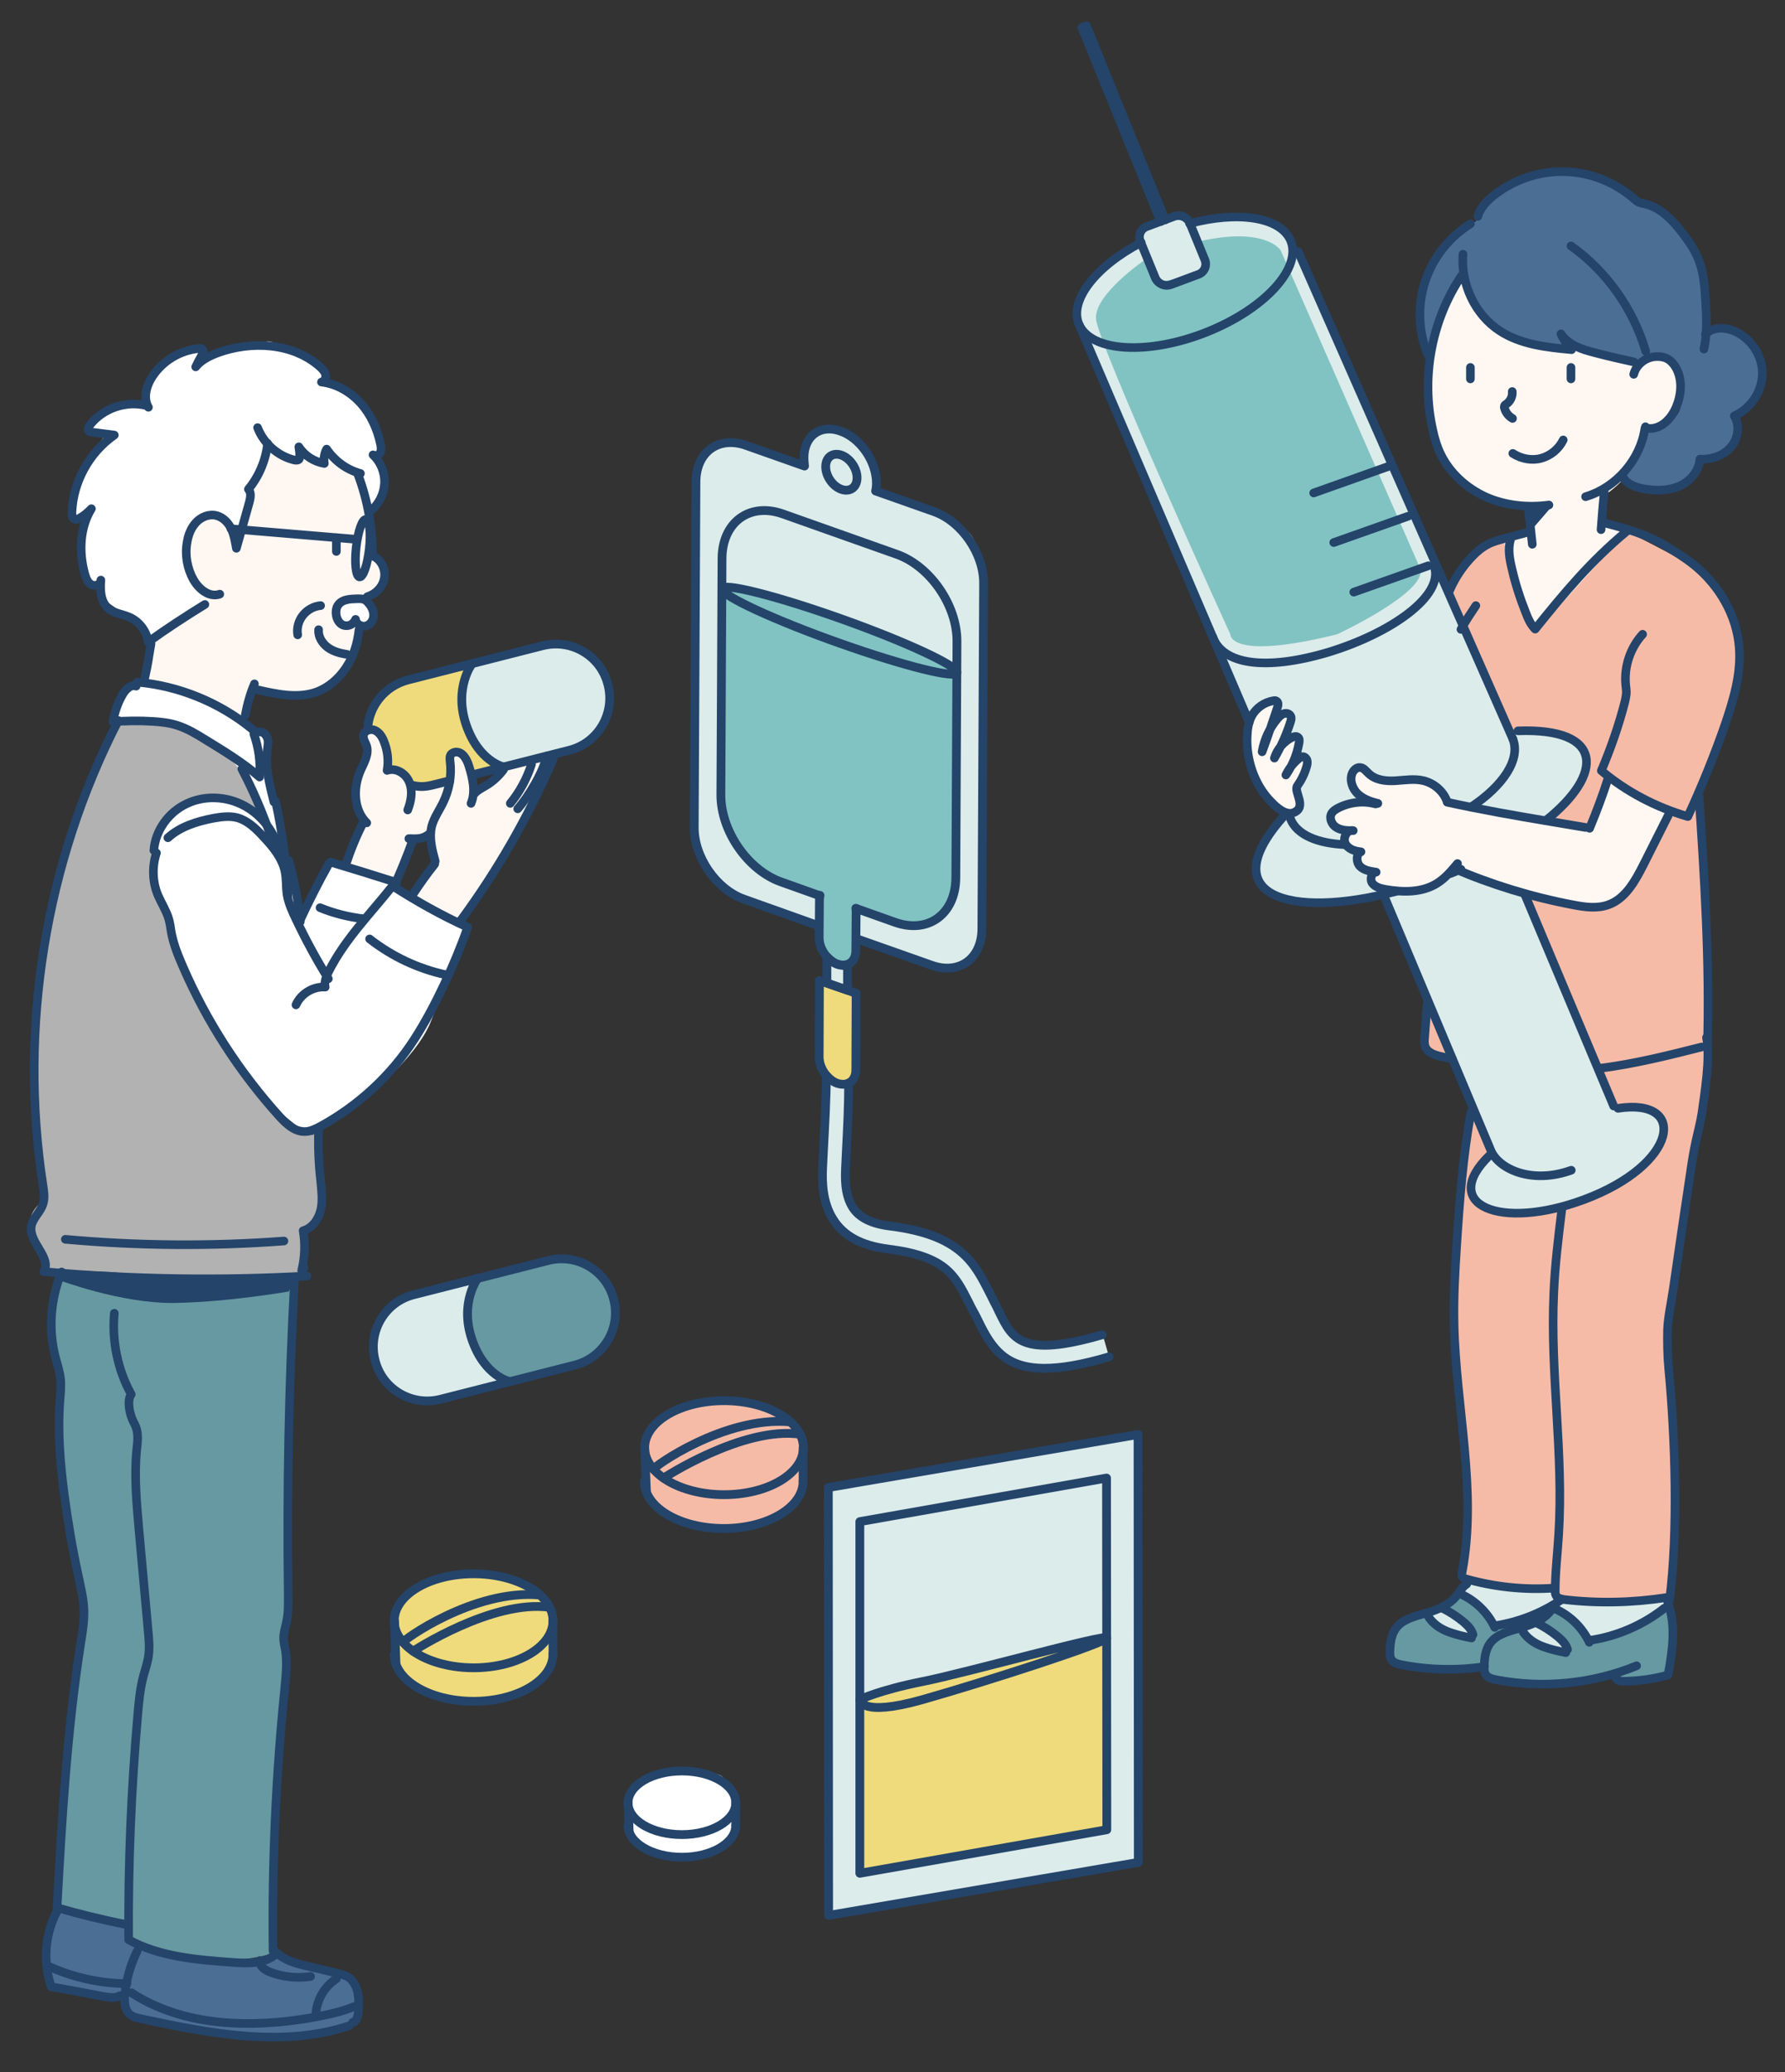 <?xml version="1.0" encoding="utf-8"?>
<!-- Generator: Adobe Illustrator 24.1.0, SVG Export Plug-In . SVG Version: 6.00 Build 0)  -->
<svg version="1.1" id="レイヤー_1" xmlns="http://www.w3.org/2000/svg" xmlns:xlink="http://www.w3.org/1999/xlink" x="0px"
	 y="0px" viewBox="0 0 623 723" style="enable-background:new 0 0 623 723;" xml:space="preserve">
<rect x="0" y="0" width="623" height="723" fill="#333333" stroke="none"/>
<style type="text/css">
	.st0{fill-rule:evenodd;clip-rule:evenodd;fill:#FFFFFF;}
	.st1{fill-rule:evenodd;clip-rule:evenodd;fill:#B2B2B2;}
	.st2{fill-rule:evenodd;clip-rule:evenodd;fill:#6699A1;}
	.st3{fill-rule:evenodd;clip-rule:evenodd;fill:#4B6E95;}
	.st4{fill-rule:evenodd;clip-rule:evenodd;fill:#FFF7F1;}
	.st5{fill-rule:evenodd;clip-rule:evenodd;fill:#EFDB7B;}
	.st6{fill-rule:evenodd;clip-rule:evenodd;fill:#DCECEB;}
	.st7{fill-rule:evenodd;clip-rule:evenodd;fill:#F6BBA7;}
	.st8{fill-rule:evenodd;clip-rule:evenodd;fill:#81C3C2;}
	.st9{fill:#24446A;}
	.st10{fill:none;stroke:#24446A;stroke-width:3.005;stroke-linecap:round;stroke-linejoin:round;stroke-miterlimit:10;}
	.st11{fill:none;stroke:#24446A;stroke-width:3.067;stroke-linecap:round;stroke-linejoin:round;stroke-miterlimit:10;}
</style>
<path class="st0" d="M70.5,121.8c-0.7-0.2-2.9-1.4-7.3,1.3c-4.3,2.7-8.3,5.6-9.3,7c-1,1.4-3.2,6.3-3.2,6.3l0.3,5.1
	c0,0-3.5-1.3-7.3-0.3c-3.8,0.9-7.5,2.3-9.5,4.1s-3.4,5-3.4,5s7.2,0.9,6.5,1.2c-0.7,0.2-4.7,5.7-7.3,10.8s-4,8.6-4.5,11.7
	s-1,7.6,0.5,7.2c1.5-0.3,6-1.9,4.7-1.7c-1.4,0.2-2.3,3.6-2.4,8.7c0,5.1,0.1,11.8,1.8,13.8s5,4.4,5,4.6s1.2,4,1.2,4s-1.7-2.6,2.9,0.7
	s4.7,3.3,4.7,3.3l6.4,3.7l3.2,6.4c0,0,47.2,18.6,54.7,16.1c7.5-2.5,8.7-2.2,11.3-6.4c2.6-4.2,4.6-9.8,4.6-9.8l1.5-6.2
	c0,0,3.7-0.2,4.2-2s-1.4-6.2-1.4-6.2l1.4-16.8l-0.8-15.1c0,0,4.6-3,4.7-7.7c0.1-4.6-2.7-10.7-2.7-10.7s1.8-1,0.8-7.4
	c-0.9-6.4-5-12.1-8.9-14.3s-9.9-4.8-9.9-4.8s3-1.8-2.1-5.9c-5.1-4.1-14.2-8.1-17-8.4s-16.8,3.3-16.8,3.3s-8.4,4.7-8.2,4
	C69.4,126,70.5,121.8,70.5,121.8z"/>
<path class="st1" d="M41.3,251.4c-0.8,1.6-10.6,22.8-15.3,36.4s-10.7,40.5-12.4,56.5c-1.7,16-0.3,33.5,0,41.3s0.6,21.6,1.1,25.2
	s0.8,7.7,0.8,7.7s-6.7,4.6-4.4,9.5s4.7,11.6,4.8,12.2c0.1,0.6,0.1,3.6,1.3,3.7c1.2,0.1,68.5,2.8,68.5,2.8l19.1-1.3
	c0,0,0.2-15.6,1-15.9c0.8-0.3,5.5-0.3,6-6.7c0.5-6.4-0.6-21.4-0.6-21.4l0-7.7c0,0-1.2,4.5-6.4,1c-5.2-3.5-18.2-19.1-19.1-19.7
	c-0.9-0.6-15.6-25-20.7-34.8c-5.1-9.8-5.6-19-6.3-20.5c-0.7-1.5-4.6-6.9-4.7-11.7c-0.1-4.8-0.2-14.4-0.2-14.4s4.8-9.9,12.6-13.7
	s18-0.7,19.3,0c1.3,0.7,8.5,8,8.5,8s-10.1-21.8-10.5-22.1c-0.4-0.3-2.6-3.5-12.2-7.8s-13.1-7.1-18.1-6.1S41.3,251.4,41.3,251.4z"/>
<path class="st0" d="M51.6,238c-0.5,0.4-3.7,0.1-5.5,1.3s-3.5,2.3-4.8,6.1c-1.3,3.8,0,6.1,0,6.1l12.1,0.4c0,0,14.7,3.8,20.1,7.2
	c5.3,3.3,12.2,11.6,12.2,11.6l15.2,33.8c0,0-5.3-24.7-5.6-26.1s-3.1-13.5-3.1-13.5l1.3-9.6l-4.8-0.9l-11.6-8.2L51.6,238z"/>
<path class="st0" d="M94.1,287.8c0,0-6.5-7.4-12.6-8.4c-6.2-0.9-12.3-2.9-17.9,2c-5.6,4.9-8.6,7.7-9.1,17.1C53.9,308,59,323,59,323
	s10.8,25.7,12.6,29.1c1.8,3.3,13.5,22.6,18.4,28.5c4.9,5.9,17.6,15.3,17.6,15.3l17.6-10.9c0,0,20-15.1,25.3-28.9
	c5.3-13.8,12.4-31.4,12.4-31.4S138,311.1,137,309.1c-1-1.9-22.4-7.7-22.4-7.7l-9.4,18.7c0,0-7.7-23.9-8.1-24.7
	C96.7,294.5,94.1,287.8,94.1,287.8z"/>
<path class="st2" d="M20.9,445.9c0,0-3.6,12.1-3,18c0.6,5.9,2.5,20.6,2.5,20.6s0.1,19.8,0.8,26.5s7.7,41.7,7.7,41.7s0,13,0,14.4
	S26,583.9,26,587.7c0,3.8-3.2,32.7-3.2,32.7l-3,43.7l10.9,4.2c0,0,12.4,1.7,13.3,3.2s1.9,5.8,1.9,5.8s13.8,6.7,29.3,6.7s21-3,21-3
	s-1.4-16.9-1.1-17.9c0.4-1,4.5-85.9,4.5-85.9l-0.8-8.9l1.6-10.4l1-108.9H49.9L20.9,445.9z"/>
<path class="st3" d="M44.1,671.5l-24.2-7.4c0,0-1.8,4.2-2.7,9.7c-1,5.5,0,9.3,0,13.1c0,3.8,0.7,6.2,0.7,6.2s18.8,4.1,20.2,3.9
	c1.3-0.2,7.1,1,6.3-0.2c-0.8-1.2-1.9,4.7,1,6s17.1,3.5,18.5,4.5s26,4.5,36.8,3.3c10.8-1.2,19.9-2.6,21.1-3.8
	c1.3-1.1,1.8-3.2,1.8-3.2s2-6.3,1.2-8.6c-0.9-2.3-0.6-3.4-2.6-4.6s-10.7-3.4-10.7-3.4l-8.4-2.1l-6.8-3.9c0,0-3.4,3.3-8.3,3.9
	s-27.3-3.1-33.7-4.2c-6.5-1.1-10.2-3.8-10.2-4.9S44.1,671.5,44.1,671.5z"/>
<path class="st4" d="M93.2,156.1c0,0.1-0.1,0.5-0.3,1.1c-0.7,2.1-2.4,6.6-2.9,7.7c-0.7,1.4-2.8,5-2.8,5s1.2,2.1,0,5.9
	c-1.2,3.8-3.8,13-3.8,13s-3.4-8-7-8.7c-3.6-0.7-7.7,0.3-9.1,3.2s-3.4,7.9-3.1,10s1.8,5.9,3.1,7.9s3.3,4.5,4.3,5.4c1,0.9,0,2.9,0,2.9
	l-19.8,14.5l-1,9.7l-0.3,3.4c0,0,11.9,2.6,16.9,5.4c5.1,2.8,16.8,9,16.8,9l4.6-12.2c0,0,16.8,6.8,24.4,0.8
	c7.6-6,10.7-13.4,10.7-13.4s2.8-8.3,1.8-8.4s-4.5-0.7-5.2-0.6c-0.7,0.1-3.2-2.8-3.2-2.8l1-4.7l5.6-2l4.2,0.6c0,0,4.7-3.3,5.3-5.1
	c0.6-1.8,0.6-5.5,0-6.5s-3.5-3.9-3.5-3.9l-1.8-12.2c0,0-1.3-12.7-1.7-14.1c-0.4-1.3-13.3-9.1-13.3-9.1l-1.3,4l-6.7-4.8l-2.7,3.9
	l-9.5-4.5"/>
<path class="st4" d="M139.1,252.4c-1.7-0.6-10.8,0.3-10.8,0.3s0.2,5.5-0.2,8.8c-0.4,3.2-1.8,8.6-1.8,8.6l-1.1,6.2l0.6,7.9l1.1,3.6
	l-5.8,14.3l17.3,5.9c0,0,5.8-15.5,6.2-15.3c0.4,0.2,5.1-1.5,5.1-1.5l3.1,10.3l-9.1,11l16.9,8.9c0,0,20.1-30.5,23.6-37.9
	c3.4-7.3,8.8-21,8.8-21s-15.8,3.9-16.2,5s-5.9,5.9-6.1,6.2c-0.2,0.2-4.9,2.3-4.9,2.3l-2.5-9.6l-4.4-6.9L139.1,252.4z"/>
<path class="st5" d="M164.8,231.5c0,0-18,5-18.9,4.8c-0.8-0.2-6.8,0.5-9.8,3.8c-3,3.3-6.5,8.3-6.5,8.3s-1,5.5-0.7,5.8
	s3.7,0.7,4.3,3.2c0.6,2.5,2,9.4,2,9.4l5.4,4.2l3.9,4.5l12.4-3v-10h4.8l4,7.3l8.1-2c0,0-15-15.7-12.8-25.7S164.8,231.5,164.8,231.5z"
	/>
<path class="st6" d="M164.8,231.5l31.7-7.6c0,0,11.2,3.3,14.3,11.3c3.1,8,1.1,15.3-0.9,18.2c-2,3-9.1,7.6-9.1,7.6l-25.9,6.5
	c0,0-11.2-8.9-12.5-14.2c-1.3-5.2-1.2-11.6-1.2-11.6l1.5-5.7L164.8,231.5z"/>
<path class="st6" d="M170.5,445c-1.2,0.3-29.8,8.3-30.5,8.4c-0.7,0-7,4.7-8.3,9.2c-1.3,4.5,0.5,14.7,1.9,18.1
	c1.4,3.4,7.7,7.2,12.7,7.9c5,0.7,29.3-5.9,29.3-5.9L170.5,445z"/>
<path class="st2" d="M196.9,439.1l-30.5,7.5c0,0-5,8.3-4.2,12.3c0.8,4,4.2,15.2,7,17.3c2.8,2.2,10.3,5.8,10.3,5.8l26.2-7.9
	c0,0,8.3-6.7,8.7-12.1c0.4-5.3,1.3-11.1-3.9-16.1S196.9,439.1,196.9,439.1z"/>
<path class="st5" d="M190.3,558.5c-0.3-0.4-7.7-8.9-17.7-9.4c-10-0.4-19.6,1.5-22.1,2.6c-2.6,1.1-12.2,7.6-12.2,7.6l-0.5,9l1.5,14.2
	c0,0,6.6,6.8,11.2,8.5c4.7,1.6,22.2,2,22.2,2s16.4-5.3,18.3-9.5s2.2-6.3,2.2-6.3l-1.1-16.4L190.3,558.5z"/>
<path class="st7" d="M225,504.3l0.5,15.8c0,0,2.4,7.1,9.9,9.6s16.9,4.6,22.9,3.6c6-1.1,14.8-4.5,17.4-7.4c2.6-2.9,4.6-7,4.6-7
	l-1.1-18.4c0,0-5.2-11-20.1-11.3c-14.9-0.3-22.3,2.1-25.1,3.9C231.1,494.8,225,504.3,225,504.3z"/>
<path class="st0" d="M256.8,629v11.1c0,0-3.5,4.8-8.4,6.1s-10.1,3.2-15.9,1.4c-5.8-1.8-11.7-4.3-12.5-7.5c-0.8-3.2,0-14.3,0-14.3
	s4.9-5.4,11.6-7.3c6.8-1.9,18.1-0.4,20.3,1.2C254.1,621.2,256.8,629,256.8,629z"/>
<polygon class="st6" points="397.2,500.5 289.1,519 289.1,669.2 397.3,649.8 "/>
<path class="st5" d="M300.6,594.4c0.7-0.4,2.7-5.1,10-5.8c7.3-0.7,57.7-13.1,57.7-13.1l18-3.2v66.9l-86.2,15.4L300.6,594.4z"/>
<path class="st6" d="M305.6,171.3c0,0,1.3-5.8-1.8-11c-3.1-5.2-7.3-9.8-11.4-10.2c-4.1-0.4-7,0.1-8.1,1.1s-4.6,5.7-4.6,5.7v5.2
	l-22-7.5c0,0-7.7-0.3-10.9,4.1c-3.2,4.4-4,18-4,18s-0.7,118.3,0,118.8c0.7,0.5,4,8.8,7.5,12c3.6,3.2,11.3,7.6,11.3,7.6l23.5,7.7
	l0.6,6.1l2.8,6c0,0,1.1,8.6,0,8.2c-1.1-0.4-2.6-0.9-2.6-0.9l0.4,29.4l2.1,3.8l-1.1,28.1c0,0-2.3,18.8,5.1,24.3
	c7.4,5.5,14,6.4,17.7,8.1c3.7,1.8,17.1,1.5,21.9,8.8c4.8,7.3,10.5,22.6,16,26.6c5.5,4,18.3,6.1,18.3,6.1l20.8-3.9l-2.2-7.7
	c0,0-17.6,5.7-22.7,3.7c-5.1-2-9-3.8-12.1-9.2c-3-5.5-7.8-14.9-10.1-18.5c-2.3-3.6-10.7-9.8-15-10.7c-4.2-0.9-21.1-5.1-22-5.3
	c-0.9-0.2-6.6-4.6-7.2-8.7c-0.6-4-0.7-12.1-0.7-12.1l0.7-13.6l0.4-12.9c0,0,2.4-3.2,2.4-5c0-1.9,0.3-25.4,0.3-25.4l-2.1-2.3v-8.7
	c0,0,1.9,0,2-3c0.1-3.1,0.1-6.6,0.1-6.6l30.8,10.6c0,0,5.7,1.4,8.7-2.8c3.1-4.2,4.4-10.9,4.4-10.9l0.4-12c0,0,0-111.6-0.2-112.7
	c-0.2-1-1.5-12.3-5.9-14.7s-12.7-7.7-12.7-7.7L305.6,171.3z"/>
<path class="st8" d="M252,204.8c1.1-0.3,19.7,3.5,32.4,8.4c12.7,4.9,48.6,20,48.6,20l1,77.7c0,0-4.3,10.4-9,11.3
	c-4.7,0.9-15.5-1.6-15.5-1.6l-10.4-2.2l-0.3,15.3c0,0-7.4,6.9-10.2,0.9c-2.8-6-2.8-23.8-2.8-23.8l-17.9-4.9c0,0-15.8-9.9-16.3-24.5
	C251,267,252,204.8,252,204.8z"/>
<path class="st5" d="M285.9,342l13,5.8l-1,23.3l-1.7,7.1c-2.3,0-3,1.2-5.4-0.9c-2.4-2.1-4.5-5.9-4.5-5.9l-0.3-2L285.9,342z"/>
<path class="st7" d="M526.7,187.5c0,0-2.8-2.8-8.3,2.9c-5.5,5.7-12.6,14.4-12.6,14.4l20.9,50.2c0,0,16.9-1.5,21.5,2.9
	c4.6,4.4,6.1,6.3,5.1,9.9c-1,3.7-2.4,6.3-2.4,6.3l-11.5,12.3l-9.7,21.3l29.1,67.6l5.8,11.5c0,0,15.6-1.3,16,5.8s-9.2,16.8-15.2,20.1
	c-6,3.2-22.2,9.5-22.2,9.5l-16.5,1.3c0,0-10.1-1.3-11.7-4.5c-1.6-3.2-2.6-7.2-2.6-7.2l3.2-4.7l4.3-4.2l-6.6-14.7l-4.5,39.3
	c0,0-2.5,30.7-0.9,41.3s3.5,40.9,3.5,40.9l0.7,19.3l-1.8,21.4c0,0,6.7,3.4,14.4,3.5s17.4,0.5,17.4,0.5s0,4.3,3.8,4
	c3.7-0.3,29.3,0.1,29.3,0.1l7.5-2.1c0,0,1.1-47.6,0.9-58.9c-0.2-11.3-2.9-32.9-2.9-32.9l4.7-26l6.3-40.7c0,0,2-16.5,4.3-25.2
	c2.3-8.7,0-21.4,0-21.4l-1.6-49c0,0-1.4-25.7-1.6-25.9s12.8-35.5,12.8-35.5s3.3-14.9-0.2-23s-8.6-14.5-12.6-18.5
	c-4-3.9-28.8-15.8-28.8-15.8L526.7,187.5z"/>
<path class="st4" d="M519.5,82.2c-2.6,2.4-14.8,22.7-16.9,28.9c-2.1,6.2-3.8,18.4-4.2,25.8s1,16.7,2.7,19s6.7,10,7.9,10.9
	c1.1,0.9,8.6,6,8.6,6l6,2.3l9.9,1.9c0,0,1.5,8.3,0.9,8.4c-0.5,0.1-9.3,3.9-9.3,3.9s0.8,7,3,12.7c2.2,5.7,8.9,17.5,8.9,17.5
	l30.8-34.1l-8.3-2.8l0.5-9.8c0,0,4.8-3.1,7.8-7.1c3-4,10.8-14.9,10.8-14.9l10.8-12l-6.9-24.3l-20.9-19.7L519.5,82.2z"/>
<path class="st3" d="M518.7,70.7l-3.6,6.6c0,0-4.8,2.4-7.3,4.9c-2.5,2.5-7,7.5-8.7,11.8s-3,10.1-3,10.1v7.2l0.3,5.2l2.1,7.1
	c0,0,3.8-12.2,5.1-15.4c1.3-3.2,7.5-12.1,7.5-12.1s3.1,10.6,6.5,14.2c3.3,3.7,11,8.3,14.3,9.8c3.3,1.5,15.4,2.3,15.4,2.3l4.1-1.3
	l19.9,5.8c0,0,5.7-4,9.2-2.2s5.8,4.3,6.2,8.7s0.5,9-1.3,11.3c-1.8,2.3-6.8,4.2-6.8,4.2l-4,0.4l-4.1,10.5L566,166c0,0,2,4,6.9,4.6
	c4.9,0.6,10.9,0.9,13.7-1.1c2.9-2,7.1-8,7.1-8s8-1.7,10.7-5.8c2.7-4.2,1.2-9.6,1.2-9.6s7.5-5.8,8.5-10.3c0.9-4.6,1.3-8.5-0.3-11.3
	c-1.6-2.8-4.5-6.8-6.8-7.9c-2.3-1.1-6.4-1.9-6.4-1.9l-5.5,1.7c0,0,1.6-16.9-1.6-23.8c-3.2-6.8-6.2-12.2-10-15.5c-3.8-3.3-10-6-10-6
	s-6.5-5.9-12.8-7.8c-6.3-2-26.5-4.2-34.2,1.7S518.7,70.7,518.7,70.7z"/>
<path class="st6" d="M413.5,75.3c0,0-14.5,4.3-14.9,5s-0.6,3.9-0.6,3.9l-13.6,9.9c0,0-6.4,5.5-7.5,10s-0.4,11.8-0.4,11.8l12.7,26.9
	L442.4,271l6.7,12.9l-6.1,7.4c0,0-5.5,9.2-4.5,12.7c1.1,3.5,3.9,7.5,7.3,8.6s12.8,2.3,12.8,2.3l24.4-2.8l37.1,90.6l-7.5,8.9
	c0,0-3.4,14.4,20.9,11.2c24.3-3.2,32.1-10.2,32.1-10.2s12.1-9.4,12.9-11.7c0.8-2.3,2.3-8.3,2.3-8.3s-1.7-4-4.7-5.1
	c-3-1.1-8.4-0.8-8.4-0.8l-2.9,0.1l-34.9-79l9.7-21.3c0,0,12.5-12.8,13.2-15.7s1-9.1-1.7-11c-2.7-1.8,2.2,0.3-2.7-1.8
	c-5-2.2-21.5-2.9-21.5-2.9L451.2,85.8c0,0-5.8-7.7-8.9-8.5s-10.2-1.8-15.2-2c-5-0.1-11.8,2.8-11.8,2.8L413.5,75.3z"/>
<path class="st7" d="M498.3,350.3c-0.1,1.1,0,16.1,0,16.1l4.3,2.1l4.8,1.9L498.3,350.3z"/>
<path class="st4" d="M561.3,271.4l-5.8,17.3c0,0-50.2-8-50.4-8.7c-0.2-0.6-4.4-5.7-6.6-7.2c-2.3-1.4-14,0.3-14,0.3l-8.4-3.5l-2.4-2
	l-1.8,4.6l3.8,5.9c0,0-4.2,1.8-6,2.6c-1.8,0.8-3.9,2.5-4,4s0.9,4.1,0.9,4.1l4.2,1.1l-0.8,4.5l5.3,3.2v5.4l3.4,1.5
	c0,0-0.3,4.2,0.8,4.2c1.1,0,4.9,2.1,9,1.9c4.1-0.2,12.7-2.4,12.7-2.4s7.6-5.8,7.6-5.2c0,0.6,38.4,15.4,49.3,12.6s14.5-10,14.5-10
	l11.1-22.8L561.3,271.4z"/>
<path class="st4" d="M446,245.7c-0.4-0.7-2.9-1.3-2.9-1.3s-4.8,0.6-6.2,5.3c-1.5,4.7-3.3,10.5-1.7,14.5s3.8,10,5.7,12.5
	c1.9,2.4,6.2,8.2,8.1,7.3c1.9-0.9,3.3-0.1,4-1.5c0.7-1.4,0.2-6.3,0-7c-0.2-0.7,3.6-7.8,3.1-9.1c-0.4-1.3-3.1-2.2-3.1-2.2
	s2.2-8,0-7.4c-2.2,0.7-4.9,1-4.9,1s3.6-7.7,2.5-7.5c-1.1,0.2-4.7-0.2-4.7-0.2V245.7z"/>
<path class="st8" d="M399.4,90.8c0,0-17.3,11.8-16.9,20.3c0.4,8.4,46.9,110.2,46.9,110.2s-0.6,9.4,37.3,0c0,0,31.6-14.7,29-22.9
	l-48.7-111c0,0-5.1-8.5-28.4-3.2c0,0,3,8.7,2.2,9.1c-0.8,0.4-5.3,2.9-5.3,2.9l-11,2.3L399.4,90.8z"/>
<path class="st6" d="M512.3,551.8c-0.5,0.9-5.5,6.5-5.5,6.5l-9.3,5.8l-2.5,3.1l9.7,6.9c0,0,31,7,43.1,5.3
	c12.2-1.7,28.6-8.7,28.6-8.7l5.2-7.3l1-5.6l-20.8,1.4c0,0-18.9-0.8-18.9-0.9s-0.6-4.1-0.6-4.1l-19.1-0.5L512.3,551.8z"/>
<path class="st2" d="M582.6,560.3c-0.1,0.3-8.2,5.5-8.2,5.5l-19.8,7l-9.6-10.7l-2.1-0.7l-5.7,4.4l7.3,6.5l2,3.9l-8.1-1.9l-7-3.9
	l-1.6-4.1l-8.1,1.7l-7.7-8.8l-5.4-2l-4.7,4.3l8.8,6.5l0.7,3.6l-9.6-3.6l-6.4-3.8c0,0-5.6-1.2-8.4,2c-2.8,3.2-3.1,8.8-3,10.5
	s1.5,4,1.5,4s13.7,2.6,18.4,2.4c4.7-0.2,10.4-1.2,10.4-1.2s-0.9,2.3,6.8,3.9c7.7,1.7,25.6,1.9,25.6,1.9l15.1-3.3l2.1,2.3
	c0,0,16.1-1.7,16.7-2.5c0.5-0.8,0.5-0.8,0.5-0.8l0.7-10.5l-1.2-9V560.3z"/>
<polygon class="st9" points="541.7,176.6 534.7,184.7 533.4,177 "/>
<path class="st9" d="M20.4,446.6c0-0.1,21.8,8.3,40.6,8s39.8-4,39.8-4l2.5-5.3l-33.8,1.3l-31.1-2.8l-15.6-0.6L20.4,446.6z"/>
<g>
	<g>
		<path class="st10" d="M415.2,78c16.8-4.5,31.6-2.3,35.2,5.8c4.2,9.6-8.9,24-29.3,32.1s-40.3,6.9-44.5-2.7
			c-3.6-8.3,5.8-20.3,21.7-28.6"/>
		<path class="st10" d="M469.6,294.7c-9.7-0.4-17-3.4-19.2-9"/>
		<path class="st10" d="M528,257.8c2.8,7.1-3.3,16.3-14.6,23.8"/>
		<path class="st10" d="M500.6,197.7c3.4,10.3-15.3,23.3-37.1,29.9c-21.9,6.5-36.8,4.3-40.3-5.5"/>
		<path class="st10" d="M487.3,311c-37.4,9.8-63.8,1.6-39.6-25.8"/>
		<path class="st10" d="M509.9,303.3c-1.2,0.5-2.5,1-3.7,1.5"/>
		<path class="st10" d="M529.8,255c30.1-1.1,30,15.1,9.7,31.3"/>
		<path class="st10" d="M564.7,386.7c24.6-3.8,21,19.7-12,31.9c-29.2,10.8-50.4,1.8-33-15.3"/>
		<line class="st10" x1="376.6" y1="113.2" x2="436" y2="252"/>
		<line class="st10" x1="453.1" y1="87.8" x2="528" y2="257.8"/>
		<path class="st10" d="M548.4,408.3c-13.9,5-25.5-0.5-28.1-7l-37.4-89.1"/>
		<line class="st10" x1="532.2" y1="312.1" x2="563.2" y2="385.9"/>
		<polyline class="st10" points="405.1,77.3 377.6,9.6 379.2,9 406.7,76.7 		"/>
		<path class="st10" d="M403.2,96.9L398,84.2c-0.9-2.1,0.2-4.5,2.4-5.2l9.4-3.5c2.2-0.8,4.6,0.3,5.5,2.4l5.2,12.7
			c0.9,2.1-0.2,4.5-2.4,5.2l-9.4,3.5C406.5,100.1,404.1,99,403.2,96.9z"/>
		<line class="st10" x1="491.5" y1="180.1" x2="465.5" y2="189.3"/>
		<line class="st10" x1="498.5" y1="197.4" x2="472.5" y2="206.6"/>
		<line class="st10" x1="484.4" y1="162.8" x2="458.5" y2="172"/>
	</g>
</g>
<g>
	<path class="st11" d="M300,327.9l25.2,8.9c9.6,3.4,17.5-2.3,17.5-12.8l0.6-120.4c0.1-10.4-7.7-21.7-17.3-25.1l-20.4-7.2
		c0.2-0.8,0.3-1.7,0.3-2.7c0-7.6-5.6-15.8-12.6-18.2c-7-2.5-12.7,1.7-12.7,9.3c0,1,0.1,1.9,0.2,2.9l-20.4-7.2
		c-9.6-3.4-17.5,2.3-17.5,12.8l-0.6,120.4c-0.1,10.4,7.7,21.7,17.3,25.1l25.5,9.1"/>
	<path class="st11" d="M285.8,312.4l-13.2-4.7c-11.6-4.1-21.1-17.8-21-30.5l0.4-82.4c0.1-12.6,9.6-19.6,21.2-15.5l39.8,14.1
		c11.6,4.1,21.1,17.8,21,30.5l-0.4,82.4c-0.1,12.6-9.6,19.6-21.2,15.5l-13.5-4.8"/>
	<g>
		<path class="st11" d="M295.8,336.6c-1,0.3-2.2,0.3-3.4-0.1c-1.4-0.5-2.7-1.5-3.8-2.7l0,9.2l7.2,2.5L295.8,336.6z"/>
		<path class="st11" d="M286.2,312.4c-0.1,0.4-0.1,0.9-0.2,1.4l-0.1,13.4c0,2.3,1,4.7,2.6,6.5c1.1,1.2,2.3,2.2,3.8,2.7
			c1.3,0.4,2.4,0.4,3.4,0.1c1.8-0.6,3-2.3,3-4.8l0.1-13.4c0-0.5,0-0.9-0.1-1.4"/>
		<path class="st11" d="M295.8,345.5l-7.2-2.5l-2.6-0.9l-0.1,26.7c0,2.3,1,4.7,2.6,6.5c1.1,1.2,2.3,2.2,3.8,2.7
			c1.3,0.4,2.4,0.4,3.4,0.1c1.8-0.6,3-2.3,3-4.8l0.1-26.7L295.8,345.5z"/>
	</g>
	<g>
		<path class="st11" d="M334,234.6c0,2.4-18.4-2.2-41-10.2c-22.6-8-41-16.5-41-18.9c0-2.4,18.4,2.2,41,10.2
			C315.6,223.7,334,232.2,334,234.6z"/>
	</g>
</g>
<ellipse transform="matrix(0.838 -0.546 0.546 0.838 -42.419 186.887)" class="st11" cx="293.6" cy="164.9" rx="4.8" ry="6.8"/>
<path class="st11" d="M387.1,473.4c-9.5,2.8-16.7,4-22.5,4c-13.8,0-18.5-7-23-16.2c-0.6-1.2-1.1-2.3-1.8-3.5
	c-0.6-1.1-1.2-2.2-1.7-3.3c-4.9-9.7-8.2-16.1-28.2-18.6c-9.3-1.2-15.6-4.6-19.2-10.5c-3.7-5.9-3.8-13-3.6-17.7l0.3-6.3
	c0.4-7.6,1-18.2,1-26"/>
<path class="st11" d="M296.2,377.9c0,7.9-0.4,16-0.8,23.7l-0.3,6.3c-0.3,5.9,0.5,10.1,2.4,13.2c2.3,3.7,6.6,5.9,13.4,6.7
	c24.2,3.1,29.1,12.7,34.3,22.9c0.5,1,1.1,2.1,1.6,3.2c0.7,1.3,1.3,2.5,1.9,3.8c4.6,9.4,7.8,16.2,36,8"/>
<g>
	<path class="st11" d="M200.6,476.3l-46.8,11.9c-10.1,2.6-20.4-3.5-22.9-13.6l0,0c-2.6-10.1,3.5-20.4,13.6-22.9l46.8-11.9
		c10.1-2.6,20.4,3.5,22.9,13.6l0,0C216.8,463.4,210.7,473.7,200.6,476.3z"/>
</g>
<path class="st10" d="M510.1,96.2c-10.5,15.6-14.2,35.6-10,54c0.6,2.8,1.4,5.5,2.6,8c3.2,6.8,9.1,12.1,15.9,15.2
	c6.8,3,14.6,3.8,22,2.8"/>
<path class="st10" d="M533.4,177c0.5,4.3,0.9,8.6,1.4,12.9"/>
<path class="st10" d="M553.4,173.3c10.7-3.2,19.1-12.9,20.7-23.8"/>
<path class="st10" d="M570.2,130.6c0.8-3.2,3.7-5.6,6.9-6.1c1.5-0.2,3.1-0.1,4.5,0.5c1.5,0.7,2.7,2.1,3.5,3.6
	c2.2,4.2,1.7,9.4-0.2,13.7c-1.6,3.7-4.9,7.2-8.9,7.2c-0.6,0-1.3-0.1-1.7-0.6"/>
<path class="st10" d="M559.9,171.7c-0.4,4.4-0.8,8.7-1.1,13.1"/>
<path class="st10" d="M510.6,88.7c-0.8,10.3,4.1,21,12.8,26.7c7.3,4.8,16.4,5.8,25.1,6.6c-1.5-1.6-2.8-3.5-3.7-5.5
	c2.6,3.9,7.5,5.5,12,6.6c4.5,1.2,9,2.2,13.5,3.2"/>
<path class="st10" d="M548.3,85.8c12.5,8.9,21.8,22.1,26.1,36.8"/>
<path class="st10" d="M513.2,78.1c-7.4,4.6-13.1,11.8-15.8,20.1c-2.7,8.3-2.4,17.5,0.9,25.5"/>
<path class="st10" d="M515.8,75.5c0.8-3,3.1-5.3,5.4-7.2c7-5.6,16-8.7,25-8.4c9,0.2,17.8,3.8,24.5,9.8c0.4,0.4,0.8,0.7,1.3,0.9
	c0.5,0.2,1,0.3,1.5,0.4c5.8,1.1,10.2,5.7,13.7,10.3c2.3,3,4.5,6.2,5.8,9.7c1.7,4.5,2,9.4,2.3,14.2c0.3,5.6,0.6,11.2-0.6,16.6"/>
<path class="st10" d="M595.2,116.7c2.3-2.6,6.4-2.6,9.6-1.4c6,2.3,10.2,8.4,10.3,14.7c0.1,6.4-4,12.6-9.8,15.1
	c2.1,3.4,1.3,8.1-1.3,11c-2.6,3-6.8,4.3-10.7,4.1c-0.3,4.2-3.5,7.9-7.4,9.5s-8.3,1.6-12.5,0.8c-3-0.6-6.2-1.8-7.2-4.7"/>
<line class="st10" x1="513.2" y1="128.2" x2="513.2" y2="132.2"/>
<line class="st10" x1="548.3" y1="128.2" x2="548.3" y2="132.2"/>
<path class="st10" d="M527.8,136.6c0.2,1.7-0.7,3.5-2.1,4.4c-0.2,0.2-0.5,0.3-0.6,0.6c-0.1,0.3-0.1,0.6,0,0.8
	c0.4,1.5,1.4,2.8,2.8,3.6"/>
<path class="st10" d="M528,158.2c2.9,1.9,6.6,2.6,9.9,1.7c3.3-0.9,6.2-3.3,7.7-6.4"/>
<path class="st10" d="M534.3,185.4c-3.2,0.9-6.4,1.7-9.6,2.6c-1.8,0.5-3.7,1-5.4,1.9c-2.1,1.1-3.9,2.6-5.5,4.3
	c-3.3,3.4-6,7.5-7.9,11.9"/>
<path class="st10" d="M559.9,182.4c7.2,1.9,14.8,4,21.2,7.9c3.6,2.2,7.2,4.4,10.5,7.1c8.5,7,14.5,17.3,15.4,28.3
	c0.8,9.3-2,18.5-5,27.3c-3.7,10.6-7.9,21-12.6,31.2"/>
<path class="st10" d="M527.2,188.3c-1,3.3-0.3,6.9,0.5,10.2c1.2,5.2,2.8,10.2,4.8,15.2c0.8,2.1,1.7,4.2,3.3,5.8
	c10.3-12.8,19.3-23.6,31.9-34.1"/>
<path class="st10" d="M573.3,221.3c-4.3,4.7-6.5,11.3-5.9,17.6c0.1,1.1,0.3,2.2,0.2,3.3c-0.1,0.9-0.3,1.8-0.5,2.7
	c-2.1,8.2-4.9,16.2-8.2,24c8.8,7.4,19.2,12.8,30.2,16"/>
<path class="st10" d="M561.3,271.4c-1.9,6-4.1,11.8-6.5,17.6"/>
<path class="st10" d="M553.4,288.7c-4.2-0.7-8.3-1.4-12.5-2.1c-12-2-23.9-4.1-35.8-6.7"/>
<path class="st10" d="M505,279.5c-1.3-3.5-4.5-6.2-8.1-7.1c-3.2-0.8-6.6-0.2-9.9,0c-3.3,0.2-6.9-0.2-9.3-2.5c-0.9-0.8-1.7-2-2.9-2.1
	c-1.3-0.2-2.4,0.9-2.9,2.1c-0.9,2.4,0.1,5.3,2,7.1c1.9,1.8,4.5,2.7,7,3.3"/>
<path class="st10" d="M480.1,280.5c-4.4-1.2-9.2-0.6-13.2,1.5c-0.9,0.5-1.7,1-2.2,1.9c-0.9,1.7,0.2,4,1.9,4.9c1.7,1,3.7,1,5.7,1
	c-2.1-0.5-3.7,2.5-2.8,4.4c0.9,2,3.3,2.8,5.5,3c-1.8,0.8-1.7,3.7-0.3,5.1s3.6,1.7,5.6,2c-1.7,0.1-2.3,2.6-1.3,3.9s2.8,1.8,4.5,2.1
	c6.2,1.1,12.9,1.2,18.2-2.2c2.8-1.8,4.9-4.3,7-6.8"/>
<path class="st10" d="M507.4,303c13.3,5.7,27.3,10,41.6,12.7c4.1,0.8,8.4,1.4,12.3,0c6-2.1,9.4-8.3,12.3-14
	c2.9-5.8,5.8-11.5,8.7-17.3"/>
<path class="st10" d="M435.3,256.5c0.1-2.3,0.5-4.7,1.6-6.7c1.5-2.8,4.4-4.8,7.5-5.3c0.4-0.1,0.8-0.1,1.1,0.1
	c0.8,0.4,0.6,1.6,0.3,2.4c-1.7,5.1-3.4,10.2-5.3,15.3c0.7-4.3,2.6-8.3,5.4-11.6c0.6-0.7,1.3-1.4,2.2-1.7c0.9-0.3,2,0,2.4,0.9
	c0.3,0.6,0.1,1.4-0.1,2c-1.4,4.4-3.3,8.6-5.6,12.6c0.9-3,3.1-5.6,5.9-7.1c0.8-0.4,1.8-0.7,2.4-0.1c0.5,0.5,0.4,1.3,0.3,1.9
	c-0.7,4-2.3,7.9-4.6,11.2c1.1-2.3,2.7-4.3,4.6-5.8c0.3-0.3,0.7-0.5,1.1-0.6c0.8-0.1,1.5,0.6,1.7,1.3c0.2,0.8,0,1.6-0.2,2.3
	c-0.7,2.4-1.8,4.6-3.2,6.6c-1.4,2,3.5,7.3-1.2,9.3c-2.8,1.2-6.2-1.9-7.9-3.7C437.8,273.9,434.8,264.8,435.3,256.5z"/>
<path class="st10" d="M557.9,372.8c12.1-1.5,24.2-4.5,36-7.5"/>
<path class="st10" d="M498.1,350.3c-0.3,4-0.6,7.9-0.9,11.9c-0.1,1-0.1,2,0.2,2.9c0.7,2,3,2.9,5.1,3.4c1.5,0.4,2.9,0.7,4.4,1"/>
<path class="st10" d="M515.1,211.3c-1.8,2.7-3.6,5.4-5.2,8.3"/>
<path class="st10" d="M592.9,276.6c2,29.6,3.9,59.3,3,89"/>
<path class="st10" d="M595.6,362c1.4,7.1-0.6,19.2-1.6,26.4c-0.5,3.3-1.4,6.5-2.1,9.8c-0.8,3.6-1.4,7.3-1.9,10.9
	c-2.6,17.3-3.5,23.4-6,40.7c-0.6,4-1.9,10.2-2,14.2c-0.1,4.1,0,9.3,0.4,13.4c2.3,24.3,3.4,56.7,0.3,81"/>
<path class="st10" d="M545.1,422c-1.2,9.7-2.4,19.4-2.8,29.2c-1.3,28.1,3.5,56.3,1.7,84.3c-0.4,6.5-1.2,13.1-1.2,19.6
	c0,0.6,0,1.1,0.3,1.6c0.5,1,1.8,1.2,2.9,1.4c11.8,1.4,23.8,1.1,35.6-0.7"/>
<path class="st10" d="M544.8,557.9c-1.6,1-2.5,2.8-3.7,4.3c-2.7,3.2-6.8,4.8-10.8,5.9c-3.8,1.1-7.9,2.1-10.2,5.2
	c-1.7,2.3-2,5.4-2.1,8.2c0,0.9,0,1.8,0.4,2.5c0.7,1.4,2.4,1.8,3.9,2.1c16.3,3.1,33.5,1.4,48.9-4.9"/>
<path class="st10" d="M582.1,559.2c3,8,1.6,16.8,0.1,25.2c-4.9,1.4-10,2.1-15.1,2.2c-0.8,0-1.6,0-2.3-0.3c-0.7-0.4-1.2-1.2-0.9-1.9
	c0.1,0.3,0.1,0.5,0.2,0.8"/>
<path class="st10" d="M542.9,561.4c5.1,2.3,9.4,6.5,11.8,11.6"/>
<path class="st10" d="M536.2,566.2c2.7,1.3,5.3,3,7.6,4.9c1.4,1.2,2.8,2.6,3.3,4.4"/>
<path class="st10" d="M531.6,567.9c-0.5,0.7,0,1.7,0.6,2.3c1.7,2.1,4.1,3.5,6.6,4.4s5.1,1.5,7.7,2"/>
<path class="st10" d="M555,572.3c9.4-1.4,18.4-5.3,25.9-11.2"/>
<path class="st10" d="M511.9,552.7c-1.6,1-2.5,2.8-3.7,4.3c-2.7,3.2-6.8,4.8-10.8,5.9c-3.8,1.1-7.9,2.1-10.2,5.2
	c-1.7,2.3-2,5.4-2.1,8.2c0,0.9,0,1.8,0.4,2.5c0.7,1.4,2.4,1.8,3.9,2.1c9.5,1.8,19.2,2,28.7,0.6"/>
<path class="st10" d="M509.9,556.2c5.1,2.3,9.4,6.5,11.8,11.6"/>
<path class="st10" d="M503.2,561c2.7,1.3,5.3,3,7.6,4.9c1.4,1.2,2.8,2.6,3.3,4.4"/>
<path class="st10" d="M498.7,562.8c-0.5,0.7,0,1.7,0.6,2.3c1.7,2.1,4.1,3.5,6.6,4.4c2.5,0.9,5.1,1.5,7.7,2"/>
<path class="st10" d="M522,567.2c8.2-1.3,16.1-4.4,23-9.1"/>
<path class="st10" d="M513.4,388c-2.8,15.4-4,31-5,46.6c-0.6,9.1-1.1,18.3-0.9,27.4c0.6,29,8.2,58.1,2.8,86.6
	c-0.1,0.6-0.2,1.2,0.1,1.6c0.3,0.4,0.8,0.6,1.3,0.7c9.9,2.8,20.3,3.9,30.5,3.2"/>
<path class="st11" d="M166.8,445.9c0,0-6.5,8.5-2.1,21.4c4.4,12.9,13.1,14.7,13.1,14.7"/>
<g>
	<path class="st11" d="M157,272.4l-5.2,1.3c-3.1,0.8-5,1-7.9,0.3"/>
	<path class="st11" d="M128.3,254.3c0.5-8,6-15,14.2-17.1l46.8-11.9c10.1-2.6,20.4,3.5,22.9,13.6l0,0c2.6,10.1-3.5,20.4-13.6,22.9
		l-32.7,8.3"/>
</g>
<path class="st11" d="M164.8,231.5c0,0-6.5,8.5-2.1,21.4c4.4,12.9,13.1,14.7,13.1,14.7"/>
<path class="st10" d="M89.9,149.2c2.1,5.5,7,9.9,12.8,11.3c0.6,0.1,1.3,0.2,1.7-0.3c0.2-0.3,0.2-0.6,0.2-1c0-1.1-0.1-2.2-0.3-3.3
	c2,3.1,5.3,5.2,8.9,5.8c-0.3-1.7,0-3.5,0.8-5c2.8,4.1,7,7.2,11.8,8.5"/>
<path class="st10" d="M125,165.7c3.3,8.8,5,18.3,5,27.7"/>
<path class="st10" d="M130.6,194.2c2.7,1.4,4.1,4.8,3.5,7.7c-0.6,3-3,5.4-5.9,6.3"/>
<path class="st10" d="M125,208.9c0.7,0,1.5,0,2.1,0.3c0.5,0.2,1,0.6,1.4,1.1c1.1,1.2,1.9,2.7,1.9,4.4c0,1.6-1.1,3.3-2.7,3.7
	s-3.5-0.7-3.6-2.3c-0.5,1.2-1.6,2.1-2.9,2.2c-3.3,0.3-4.7-4.1-3.5-6.7C119.1,208.9,122.5,209,125,208.9z"/>
<path class="st10" d="M90,240.7c6.6,1.5,13.6,3,20,0.9c4.4-1.5,8.2-4.7,10.8-8.7c2.6-3.9,4-8.5,4.5-13.2"/>
<path class="st10" d="M111.2,219.7c-0.2,2.4,1.2,4.7,3.2,6.2c1.9,1.4,4.4,2.1,6.7,2.4"/>
<path class="st10" d="M111.9,211.3c-2.4,0.2-4.7,1.5-6.2,3.4c-1.5,1.9-2.2,4.4-1.8,6.8"/>
<path class="st10" d="M93.4,154.7c-0.6,5.8-3,11.5-6.7,16c1.1,1.2,0.7,3.1,0.3,4.6c-1.5,5.3-3,10.7-4.5,16c-0.4-2.3-0.8-4.7-1.8-6.8
	s-2.8-4-5.1-4.6c-2.5-0.7-5.3,0.4-7.1,2.3c-1.8,1.9-2.8,4.4-3.2,7c-0.8,4.4,0,9.1,2.2,13c1.8,3.3,5.6,6.4,9.2,5.1"/>
<path class="st10" d="M51.1,141.5c-7.2-1.8-15.3,1-19.8,6.9c-0.4,0.6-0.8,1.4-0.4,1.9c0.3,0.4,0.8,0.4,1.2,0.5
	c2.6,0.3,5.2,0.7,7.8,1c-8.8,6.1-14.4,16.4-14.8,27c0,0.9,0.1,2.1,1,2.4c0.5,0.1,1-0.1,1.5-0.3c1.6-0.9,3-2,4.3-3.4
	c-4.1,6.7-4.4,15.2-2.3,22.8c0.4,1.4,1,3,2.3,3.7c1.3,0.7,3.4-0.1,3.3-1.6c-0.3,3.5-0.1,7.5,2.5,9.8c2,1.8,4.9,2,7.4,3.1
	c3.5,1.5,6.1,4.9,6.6,8.7c6.4-4.6,13-8.9,19.8-13.1"/>
<path class="st10" d="M51.8,142.1c-1.9-3.2-0.7-7.5,1.3-10.6c3.6-5.6,9.8-9.3,16.3-9.9c0.4,0,0.9,0,1.2,0.2c0.6,0.5,0.3,1.4-0.1,2
	c-0.8,1.4-1.5,2.8-2.2,4.2c1.9-2.4,4.8-3.8,7.7-4.9c11.8-4.3,26.2-3.5,35.6,4.8c0.8,0.7,1.7,1.6,2,2.7c0.3,1.1-0.3,2.5-1.4,2.7
	c5.3,0.6,10.2,3.5,13.7,7.4s5.8,9,6.9,14.2c0.2,1,0.4,2.1-0.1,3c-0.4,0.9-1.8,1.4-2.5,0.8c2.7,2.5,4.2,6.3,4,10
	c-0.2,3.7-2,7.3-4.9,9.6"/>
<ellipse transform="matrix(0.11 -0.994 0.994 0.11 -77.375 295.968)" class="st10" cx="126.5" cy="191.2" rx="10.1" ry="2.3"/>
<line class="st10" x1="80.6" y1="184.5" x2="124.6" y2="188.2"/>
<line class="st10" x1="117.4" y1="187.6" x2="117.4" y2="192.4"/>
<path class="st10" d="M88.8,238.6c-1.5,3.5-2.5,7.2-3.2,10.9"/>
<path class="st10" d="M52.7,224.6c-1.4,8-0.6,4.6-2.3,12.5"/>
<path class="st10" d="M47.9,238c14.6,1.3,28.7,7.1,40,16.3"/>
<path class="st10" d="M47.5,239.4c-1.9-0.7-3.7,1.2-4.7,2.9c-1.7,2.9-2.8,6.2-3.4,9.5c4.6-0.3,9.3-0.4,13.9-0.1c3,0.2,6,0.5,8.9,1.5
	c3.3,1.1,6.3,2.9,9.2,4.7c6.7,4.1,13.3,8.1,19.2,13.2c0.4-5.1-0.3-10.2-2-15"/>
<path class="st10" d="M88.5,255c0.9,0.5,2,0.2,3,0.5c1.1,0.4,1.8,1.6,2,2.7c0.2,1.2-0.1,2.4-0.2,3.5c-0.8,6.1,0.8,12.1,2.3,18.1"/>
<path class="st10" d="M58.6,292.3c4.3-3.9,10.1-5.7,15.8-6.8c2.8-0.5,5.7-0.9,8.4-0.2c3.6,1,6.4,3.7,8.9,6.4
	c3.4,3.6,6.8,7.6,7.8,12.5c0.5,2.6,0.3,5.3,0.7,8c0.5,2.9,1.7,5.6,3,8.3c3.4,7.2,7.2,14.2,11.4,21"/>
<path class="st10" d="M54.6,297.6c-1.6,4.8-1.4,10.3,0.6,14.9c1.1,2.5,2.6,4.9,3.5,7.5c0.6,1.7,0.8,3.6,1.1,5.4
	c0.8,4.2,2.4,8.1,4.1,12c8.3,19.1,19.7,36.7,33.6,52.1c2.4,2.6,5.3,5.4,8.9,5.3c1.9,0,3.7-0.9,5.4-1.8c13.2-7.2,24.6-17.7,32.8-30.4
	c7.1-11,14.3-26.6,18.6-39"/>
<path class="st10" d="M103.3,350.6c1.7-3.9,6-6.5,10.2-6.2c-0.4-1.9,0.4-3.9,1.3-5.6c5.6-11.1,14.5-20,22.2-29.7
	c8.4,5.4,17.1,10.3,26.2,14.4"/>
<path class="st10" d="M129,327.6c7.8,6.1,16.9,10.4,26.6,12.5"/>
<path class="st10" d="M143.8,312.5c2.5-3.8,5.1-7.5,7.9-11"/>
<path class="st10" d="M151.9,300.5c-1.1-4-2.2-8.2-1.2-12.3c0.8-2.9,2.6-5.4,3.9-8.1c2.2-4.4,3.1-9.5,2.5-14.4
	c-0.1-0.8-0.2-1.8,0.3-2.5c0.4-0.5,1-0.7,1.6-0.8c2.5-0.2,4,2.6,4.7,5c1.3,4.2,2.4,8.8,0.7,12.9"/>
<path class="st10" d="M165.8,276.7c1-1.1,2.5-1.8,3.8-2.6c2.4-1.4,4.4-3.3,6.1-5.5"/>
<path class="st10" d="M185.5,266.7c-1.6,4.9-4.1,9.6-7.4,13.6"/>
<path class="st10" d="M190.8,263.8c-1.2,5.6-6.3,14.1-10.1,18.4"/>
<path class="st10" d="M53.7,296.7c0.5-7,5.2-13.4,11.5-16.3c6.3-3,14-2.6,20.2,0.8s10.6,9.4,12.3,16.2"/>
<path class="st10" d="M41.3,251.4C15.8,300.9,6.5,358.6,15,413.6c0.3,2.1,0.7,4.4,0,6.5c-0.9,2.9-3.7,5-4.1,7.9
	c-0.8,5.6,7.2,10.8,4.4,15.7c30.5,2.7,61.2,3.2,91.8,1.5"/>
<path class="st10" d="M111.2,393.6c-0.2,6.1,0,12.2,0.7,18.2c0.3,3.4,0.8,6.8,0.1,10.1c-0.7,3.3-2.9,6.6-6.2,7.5
	c0.8,4.6,0.6,9.3-0.5,13.9c0.5-0.1,0.8-0.6,0.8-1.1"/>
<path class="st10" d="M22.8,432.4c25.3,2.3,50.9,2.5,76.3,0.6"/>
<path class="st10" d="M84.4,268.3c3.8,7.2,7,14.7,9.7,22.3"/>
<path class="st10" d="M96.2,279.6c2.4,11.1,3.9,22.3,4.3,33.7"/>
<path class="st10" d="M160.7,321.3c12.9-17.5,23.8-36.5,32.4-56.5"/>
<path class="st10" d="M128,287.1c-4.7-4.6-4.8-12.4-2.1-18.4c1.2-2.7,3-5.7,2-8.6c-0.4-1.1-1.2-2.2-1.1-3.4c0.2-1.7,2.4-2.6,4-1.9
	s2.6,2.3,3.2,3.9c1.3,3.2,1.7,6.7,1.1,10.1c3.1-1.1,6.6,1.1,7.8,4.2s0.6,6.5-0.6,9.6"/>
<path class="st10" d="M150.3,290.6c-2.6,2.2-4.3,2.1-7.6,2"/>
<path class="st10" d="M143.9,293.6c-1.9,5.2-4,10.4-6.3,15.5"/>
<path class="st10" d="M127,286.6c-2.5,4.7-4.5,9.7-6.2,14.7"/>
<path class="st10" d="M115.4,300.8c7.7,2.3,15.4,4.7,23,7.1"/>
<path class="st10" d="M114.8,301.3c-3.8,6.8-7.3,13.8-10.6,20.9"/>
<path class="st10" d="M100.8,300.3c2,7,3.3,14.1,4,21.3"/>
<path class="st10" d="M111.7,316.7c4.9,2,10.1,3.3,15.4,3.9"/>
<path class="st10" d="M39.9,458.2c-0.9,9.7,1.2,19.8,5.9,28.3c-1.4,1.8-0.7,5.6,0,7.7c0.4,1.3,1.1,2.4,1.6,3.6
	c1,2.6,0.6,5.4,0.3,8.2c-0.9,9.2,0,18.5,0.8,27.8c1.1,11.7,2.1,23.4,3.2,35.2c0.3,3.2,0.6,6.4,0,9.6c-0.4,2-1,4-1.6,6
	c-1.2,4.4-1.6,8.9-2,13.4c-2.3,26.2-3.4,52.5-3.2,78.8c11,6,24,7,36.5,7.9c5.2,0.4,11.1,0.5,15-3"/>
<path class="st10" d="M102.8,446.6c-2,36.6-2.7,73.2-2.2,109.8c0,3.2,0.1,6.4-0.6,9.5c-0.4,1.9-1,3.7-1,5.6c0,1.4,0.3,2.8,0.6,4.1
	c0.7,4.4,0.2,8.9-0.2,13.3c-3.1,30.5-4.5,61.1-4.1,91.8"/>
<path class="st10" d="M21.5,443.8c-3.9,9.4-4.7,20.1-2.1,30c0.6,2.3,1.4,4.6,1.7,7.1c0.3,2.6,0,5.3-0.2,7.9
	c-0.8,10.8,0.1,21.7,1.5,32.5c1.3,9.7,2.9,19.3,5,28.8c0.8,3.9,1.8,7.8,1.9,11.8c0.1,3.8-0.5,7.5-1.1,11.2
	c-4.8,30.6-6.6,61.6-8.3,92.5c8,2.3,16.1,4.3,24.3,5.9"/>
<path class="st10" d="M47.9,680.7c-2.3,4.7-3.8,9.8-4.3,15c-0.3,2.6-0.2,5.5,1.8,7.2c1.1,0.9,2.6,1.2,4,1.5
	c24,5.1,49.2,10.1,72.5,2.4"/>
<path class="st10" d="M96.3,681c2.6,2.8,6.5,3.9,10.2,4.8c3.8,0.9,7.6,1.8,11.4,2.7c1.1,0.3,2.3,0.6,3.3,1.1
	c1.9,1.1,3.1,3.2,3.6,5.4c0.5,2.2,0.4,4.4,0.3,6.6c-0.1,1.6-0.5,3.7-2,4"/>
<path class="st10" d="M45.9,695.3c18.3,11.9,41.8,12.4,63.3,8.6c4.9-0.9,9.8-1.9,14.4-3.8"/>
<path class="st10" d="M117.4,690.4c-4.4,2.8-7.2,8-7.2,13.2"/>
<path class="st10" d="M90.8,684c-0.5,1.8,1.5,3.3,3.3,4c4.5,1.8,9.5,2.3,14.3,1.6"/>
<path class="st10" d="M20.4,665.9c-4.7,8.2-5.6,18.4-2.5,27.3c6.1,1.1,12.2,2.2,18.3,3.4c1.9,0.3,4,0.7,5.6-0.3"/>
<path class="st10" d="M17.1,686.1c8.5,3.9,17.9,5.9,27.2,6"/>
<polygon class="st11" points="397.3,649.8 289.2,668.3 289.1,519 397.2,500.5 "/>
<polygon class="st11" points="386.3,638.4 300.1,653.6 300.1,530.9 386.2,515.7 "/>
<path class="st11" d="M300.1,593c0,0,6.8-3.3,21.9-6.3c15.1-3,64.3-16.8,64.3-15.2c0,1.6-42.4,15.3-64.3,21.5S300.1,593,300.1,593z"
	/>
<ellipse class="st11" cx="252.7" cy="505.1" rx="27.7" ry="16.4"/>
<path class="st11" d="M280.3,516.9c0,9-12.4,16.4-27.7,16.4s-27.7-7.3-27.7-16.4"/>
<line class="st11" x1="225" y1="505.1" x2="225.6" y2="520.1"/>
<line class="st11" x1="280.3" y1="505.1" x2="280.3" y2="516.9"/>
<path class="st11" d="M228.1,512.6c-0.4-0.5,24.6-18.6,47.7-16.5"/>
<path class="st11" d="M231.6,515.7c0,0,27.6-18.1,47.6-15.3"/>
<ellipse class="st11" cx="165.3" cy="565.5" rx="27.7" ry="16.4"/>
<path class="st11" d="M193,577.2c0,9-12.4,16.4-27.7,16.4s-27.7-7.3-27.7-16.4"/>
<line class="st11" x1="137.7" y1="565.5" x2="138.2" y2="580.5"/>
<line class="st11" x1="193" y1="565.5" x2="193" y2="577.2"/>
<path class="st11" d="M140.7,573c-0.4-0.5,24.6-18.6,47.7-16.5"/>
<path class="st11" d="M144.2,576.1c0,0,27.6-18.1,47.6-15.3"/>
<ellipse class="st11" cx="238" cy="629" rx="18.8" ry="11.1"/>
<path class="st11" d="M256.8,636.9c0,6.1-8.4,11.1-18.8,11.1s-18.8-5-18.8-11.1"/>
<line class="st11" x1="219.2" y1="629" x2="219.6" y2="639.1"/>
<line class="st11" x1="256.8" y1="629" x2="256.8" y2="636.9"/>
</svg>
